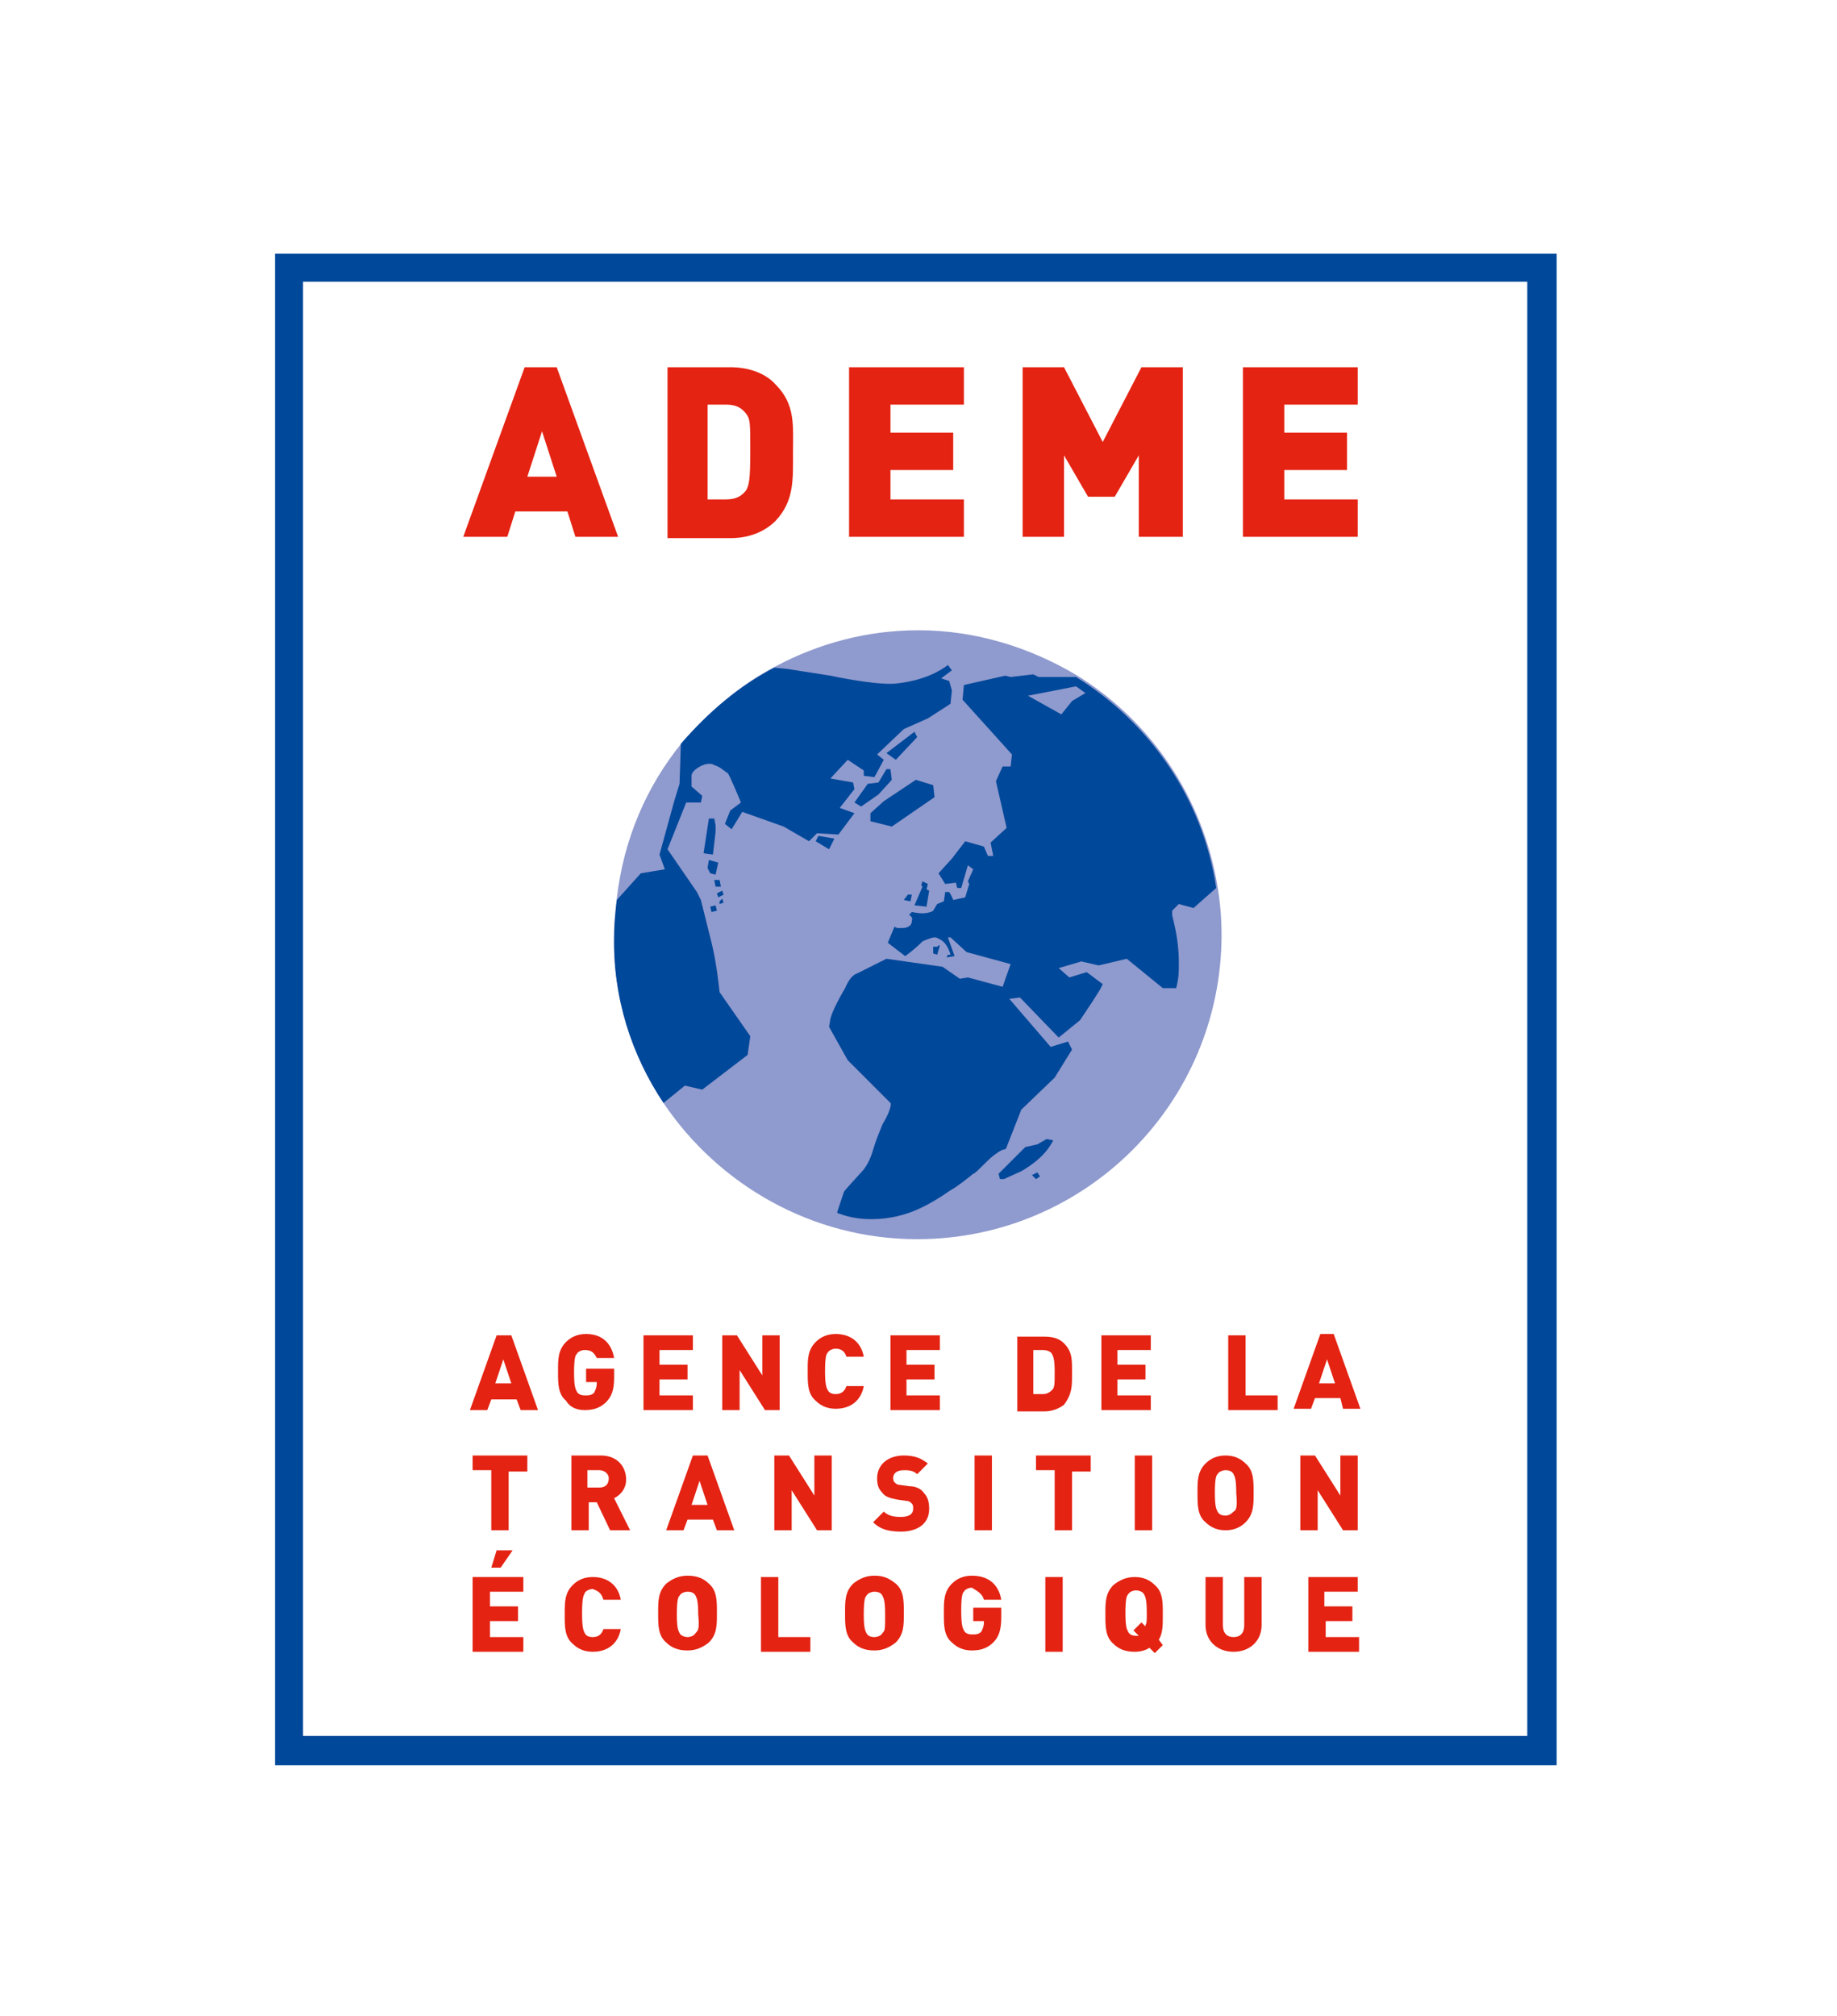 <?xml version="1.0" encoding="utf-8"?>
<!-- Generator: Adobe Illustrator 28.2.0, SVG Export Plug-In . SVG Version: 6.00 Build 0)  -->
<svg version="1.1" id="Calque_1" xmlns="http://www.w3.org/2000/svg" xmlns:xlink="http://www.w3.org/1999/xlink" x="0px" y="0px"
	 viewBox="0 0 137.6 151" style="enable-background:new 0 0 137.6 151;" xml:space="preserve">
<style type="text/css">
	.st0{fill:#C4C4C4;filter:url(#Adobe_OpacityMaskFilter);}
	.st1{mask:url(#mask0_00000148646168353857562610000018098641752928114582_);}
	.st2{fill:#C4C4C4;filter:url(#Adobe_OpacityMaskFilter_00000008846713417544485330000010713968210190043583_);}
	.st3{mask:url(#mask1_00000106108653970023234300000014746616540370299807_);}
	.st4{fill:#00489A;}
	.st5{fill:#FFFFFF;}
	.st6{fill:#8F9ACE;}
	.st7{fill:#E42313;}
	.st8{fill:#C4C4C4;filter:url(#Adobe_OpacityMaskFilter_00000118373180487243848220000005407127124529185935_);}
	.st9{mask:url(#mask2_00000145051217389067242570000013693436831204266112_);}
</style>
<defs>
	<filter id="Adobe_OpacityMaskFilter" filterUnits="userSpaceOnUse">
		<feColorMatrix  type="matrix" values="1 0 0 0 0  0 1 0 0 0  0 0 1 0 0  0 0 0 1 0"/>
	</filter>
</defs>
<mask maskUnits="userSpaceOnUse" id="mask0_00000148646168353857562610000018098641752928114582_">
	<rect x="-151.4" y="20" class="st0" width="57" height="20"/>
</mask>
<g class="st1">
</g>
<defs>
	<filter id="Adobe_OpacityMaskFilter_00000116222092995027920980000016818231992268630673_" filterUnits="userSpaceOnUse">
		<feColorMatrix  type="matrix" values="1 0 0 0 0  0 1 0 0 0  0 0 1 0 0  0 0 0 1 0"/>
	</filter>
</defs>
<mask maskUnits="userSpaceOnUse" id="mask1_00000106108653970023234300000014746616540370299807_">
	
		<rect x="-151.4" y="94" style="fill:#C4C4C4;filter:url(#Adobe_OpacityMaskFilter_00000116222092995027920980000016818231992268630673_);" width="54" height="37"/>
</mask>
<g class="st3">
</g>
<path class="st4" d="M20.6,132.2h96V19h-96V132.2z"/>
<path class="st5" d="M22.7,130h91.7V21.1H22.7V130z"/>
<path class="st6" d="M49.7,82.6c4.1,6.1,11.1,10.2,19,10.2c12.6,0,22.8-10.2,22.8-22.8c0-1.2-0.1-2.4-0.3-3.6
	c-1.1-6.7-5-12.4-10.5-15.8c-3.5-2.1-7.6-3.4-11.9-3.4c-3.9,0-7.5,1-10.7,2.7c-2.7,1.4-5,3.4-7,5.7c-2.7,3.3-4.4,7.3-4.9,11.7
	c-0.1,0.9-0.2,1.8-0.2,2.7C45.9,74.7,47.3,79,49.7,82.6z"/>
<path class="st4" d="M80.6,51.4L77,52.1l2.5,1.4l0.8-1l1-0.6L80.6,51.4z M80.6,50.7c5.5,3.4,9.5,9.1,10.5,15.8l0,0L89.4,68l-1.1-0.3
	l-0.5,0.5l0,0.3c0,0.1,0.1,0.4,0.2,0.9c0.2,0.9,0.3,1.8,0.3,2.7c0,0.8,0,1.1-0.2,1.9l-1,0l-2.7-2.2l-2.1,0.5L81,72l-1.7,0.5l0.8,0.7
	l1.3-0.4l1.2,0.9l-0.2,0.4l-0.5,0.8l-1,1.5l-1.6,1.3l-2.9-3l-0.8,0.1l3.1,3.6L80,78l0.3,0.6L79,80.7l-2.5,2.4l-1.1,2.8
	c0,0.1-0.1,0.2-0.3,0.2c-0.4,0.2-0.8,0.5-1.2,0.9c-0.6,0.6-0.9,0.9-1,0.9c-0.5,0.4-1.1,0.9-1.8,1.3c-0.7,0.5-1.4,0.9-2,1.2
	c-1.2,0.6-2.5,0.9-3.8,0.9c-0.8,0-1.6-0.1-2.4-0.4c-0.1,0-0.2-0.1-0.2-0.1l0.5-1.5c0-0.1,0.5-0.6,1.3-1.5c0.4-0.4,0.7-1,0.9-1.7
	c0.3-1,0.6-1.6,0.7-1.9c0.5-0.8,0.7-1.5,0.6-1.6l-3.2-3.2l-1.4-2.5l0.1-0.6c0.1-0.4,0.4-1.1,1.1-2.3c0.3-0.7,0.6-1,0.9-1.1l2.2-1.1
	l4.2,0.6l1.3,0.9l0.6-0.1l2.6,0.7l0.6-1.7l-3.3-0.9l-1.2-1.1l-0.2,0l0.5,1.4l-0.6,0.1L71,71.5l0.2,0c0,0-0.2-0.8-0.7-1.1
	c-0.2-0.1-0.3-0.2-0.5-0.2c-0.2,0-0.7,0.2-0.9,0.3c-0.7,0.7-1.3,1.1-1.3,1.1l-1.3-1l0.5-1.2l0.2,0.1c0.1,0,0.2,0,0.4,0
	c0.4,0,0.7-0.2,0.7-0.5c0.1-0.3-0.1-0.4-0.1-0.4c0,0-0.1-0.1-0.1-0.1c0,0,0.2-0.2,0.2-0.2c0,0,0.5,0.1,0.8,0.1
	c0.3,0,0.7-0.1,0.8-0.2l0.3-0.5l0.5-0.2l0.1-0.7l0.3,0c0,0,0.2,0.3,0.3,0.6l0.9-0.2l0.3-1L72.5,66l0.4-0.9l-0.4-0.3L72,66.5l-0.3,0
	l-0.1-0.4l-0.8,0.1l-0.5-0.8l1-1.1l1-1.3l1.4,0.4l0.3,0.7l0.4,0l-0.2-1l1.2-1.1l-0.8-3.5l0.5-1.1l0.6,0l0.1-0.9l-3.7-4.1l0.1-1.1
	l3.1-0.7l0.4,0.1l1.7-0.2l0.4,0.2L80.6,50.7L80.6,50.7z M49.7,82.6l1.6-1.3l1.3,0.3L56,79l0.2-1.4l-2.3-3.3c0,0-0.2-2.1-0.6-3.7
	c-0.2-0.8-0.8-3.2-0.8-3.2l-0.3-0.6l-2.2-3.2l1.4-3.5l1.1,0l0.1-0.5l-0.8-0.7l0-0.1l0-0.7c0-0.4,0.8-0.9,1.3-0.9
	c0.1,0,0.3,0,0.4,0.1c0.4,0.1,0.7,0.4,1,0.6c0.1,0,1,2.2,1,2.2l-0.8,0.6l-0.4,1l0.5,0.4l0.8-1.3l3.1,1.1l1.9,1.1l0.6-0.6l1.6,0.1
	l1.2-1.6l-1.1-0.4l1.1-1.4l-0.1-0.5l-1.7-0.3l1.3-1.4l1.2,0.8l0,0.4l0.8,0.1l0.7-1.3l-0.5-0.4l2-1.9l1.8-0.8l1.4-0.9l0.3-0.2l0.1-1
	l-0.2-0.7l-0.6-0.2l0.8-0.6L71,49.8c-0.5,0.4-1.8,1.2-4,1.4c-1.6,0.1-4.8-0.6-4.8-0.6l-3.2-0.5L58,50c-2.7,1.4-5,3.4-7,5.7l-0.1,3
	L50.5,60l-1.1,4l0.4,1.1l-1.8,0.3l-1.8,2c-0.1,0.9-0.2,1.8-0.2,2.7C45.9,74.7,47.3,79,49.7,82.6L49.7,82.6z M53.2,67.9l0.1,0.4
	l0.4-0.1l-0.1-0.4L53.2,67.9z M70.2,70.9l-0.3,0l0,0.5l0.3,0.1l0.2-0.7l-0.1,0L70.2,70.9z M77.9,88.1c0,0-0.2-0.3-0.2-0.3
	c0,0-0.4,0.2-0.4,0.2s0.3,0.3,0.3,0.3L77.9,88.1z M78.4,85.3l-0.7,0.4l-0.9,0.2l-2,2l0.1,0.4l0.3,0l1.1-0.5c0.3-0.1,1.2-0.7,1.7-1.2
	c0.5-0.5,0.6-0.7,0.9-1.2L78.4,85.3z M67.7,67.4l0.5,0.1l0.1-0.5L68,67L67.7,67.4z M69.1,66.4c0,0-0.6,1.4-0.6,1.4
	c0,0,0.9,0.1,0.9,0.1l0.2-1.2l-0.2-0.1l0.1-0.4L69.1,66l-0.1,0.3L69.1,66.4z M53.9,67.7c0,0,0.3-0.1,0.3-0.1l-0.1-0.3
	c0,0-0.2,0.2-0.2,0.2L53.9,67.7L53.9,67.7z M53.7,66.9l0.1,0.3l0.4-0.2c0,0-0.1-0.3-0.1-0.3L53.7,66.9z M53.5,65.9l0.1,0.5l0.4,0
	l-0.1-0.5L53.5,65.9z M53,65l0.2,0.4l0.4,0.1l0.2-0.9l-0.7-0.2L53,65z M52.7,63.9l0.7,0.1l0.2-1.7l0-0.5l-0.1-0.5l-0.4,0L52.7,63.9z
	 M68.5,54.8l-2.1,1.6l0.7,0.5l1.6-1.7L68.5,54.8z M66.7,57.6l-0.3,0l-0.6,1L65,58.7l-1,1.4l0.5,0.3l1.3-0.9l1-1.1L66.7,57.6z
	 M66.2,60l-1,0.9v0.6l1.6,0.4l3.2-2.2l-0.1-0.9l-1.3-0.4L66.2,60z M61.3,62.6l1.2,0.2l-0.4,0.8l-1-0.6L61.3,62.6z"/>
<path class="st7" d="M40.6,32.3l-1.1,3.4h2.2L40.6,32.3z M43.1,40.2l-0.6-1.9h-3.9L38,40.2h-3.3l4.6-12.7h2.4l4.6,12.7H43.1z"/>
<path class="st7" d="M55.9,31c-0.3-0.4-0.7-0.7-1.5-0.7H53v7.1h1.4c0.8,0,1.2-0.3,1.5-0.7c0.2-0.4,0.3-0.7,0.3-2.9
	C56.2,31.7,56.2,31.4,55.9,31z M58.1,39c-0.9,0.9-2.1,1.3-3.4,1.3h-4.7V27.5h4.7c1.3,0,2.6,0.4,3.4,1.3c1.5,1.5,1.3,3.1,1.3,5.1
	C59.4,35.9,59.5,37.5,58.1,39z"/>
<path class="st7" d="M63.6,40.2V27.5h8.6v2.8h-5.5v2.1h4.7v2.8h-4.7v2.2h5.5v2.8H63.6z"/>
<path class="st7" d="M85.3,40.2v-6.1l-1.8,3.1h-2l-1.8-3.1v6.1h-3.1V27.5h3.1l2.9,5.6l2.9-5.6h3.1v12.7H85.3z"/>
<path class="st7" d="M93.1,40.2V27.5h8.6v2.8h-5.5v2.1h4.7v2.8h-4.7v2.2h5.5v2.8H93.1z"/>
<path class="st7" d="M37.1,103.6l0.6-1.8l0.6,1.8H37.1z M37.2,100l-2,5.6h1.3l0.3-0.8h1.9l0.3,0.8h1.3l-2-5.6H37.2z"/>
<path class="st7" d="M43.8,105.6c0.7,0,1.2-0.2,1.6-0.6v0c0.4-0.4,0.6-0.9,0.6-1.8v-0.7h-2.1v1h0.8v0.1c0,0.3-0.1,0.5-0.2,0.7
	c-0.2,0.2-0.4,0.2-0.7,0.2c-0.3,0-0.5-0.1-0.6-0.3c-0.1-0.2-0.2-0.4-0.2-1.4c0-1.1,0.1-1.3,0.2-1.4c0.1-0.2,0.4-0.3,0.6-0.3
	c0.5,0,0.7,0.2,0.9,0.6H46c-0.1-0.6-0.5-1.8-2.1-1.8c-0.6,0-1.1,0.2-1.5,0.6c-0.6,0.6-0.6,1.3-0.6,2.1v0.2c0,0.8,0,1.6,0.6,2.1
	C42.7,105.4,43.2,105.6,43.8,105.6z"/>
<path class="st7" d="M49.4,103.3h2.1v-1.1h-2.1v-1.1h2.5V100h-3.7v5.6h3.7v-1.1h-2.5V103.3z"/>
<path class="st7" d="M58.4,105.5V100h-1.3v3l-1.9-3h-1.1v5.6h1.3v-3l1.9,3H58.4z"/>
<path class="st7" d="M63.4,103.8c-0.1,0.3-0.3,0.6-0.8,0.6c-0.3,0-0.5-0.1-0.6-0.3c-0.1-0.2-0.2-0.4-0.2-1.4c0-1.1,0.1-1.3,0.2-1.4
	c0.1-0.2,0.4-0.3,0.6-0.3c0.5,0,0.7,0.3,0.8,0.6h1.3c-0.2-1.1-1-1.7-2.1-1.7c-0.6,0-1.1,0.2-1.5,0.6c-0.6,0.6-0.6,1.3-0.6,2.1v0.2
	c0,0.8,0,1.6,0.6,2.1c0.4,0.4,0.9,0.6,1.5,0.6c1.1,0,1.9-0.6,2.1-1.7H63.4z"/>
<path class="st7" d="M67.9,103.3H70v-1.1h-2.1v-1.1h2.5V100h-3.7v5.6h3.7v-1.1h-2.5V103.3z"/>
<path class="st7" d="M78.8,104.1c-0.2,0.2-0.4,0.3-0.7,0.3h-0.7v-3.3h0.7c0.3,0,0.6,0.1,0.7,0.3c0.1,0.2,0.2,0.4,0.2,1.3
	C79,103.7,79,103.9,78.8,104.1z M80.3,103c0-0.1,0-0.2,0-0.2c0-0.1,0-0.2,0-0.2c0-0.8,0-1.4-0.6-2c-0.4-0.4-0.9-0.5-1.5-0.5h-2v5.6
	h2c0.6,0,1.1-0.2,1.5-0.5C80.3,104.4,80.3,103.8,80.3,103"/>
<path class="st7" d="M83.7,103.3h2.1v-1.1h-2.1v-1.1h2.5V100h-3.7v5.6h3.7v-1.1h-2.5V103.3z"/>
<path class="st7" d="M93.2,100H92v5.6h3.7v-1.1h-2.4V100z"/>
<path class="st7" d="M98.8,103.6l0.6-1.8l0.6,1.8H98.8z M100.6,105.5h1.3l-2-5.6h-1l-2,5.6h1.3l0.3-0.8h1.9L100.6,105.5z"/>
<path class="st7" d="M36.8,114.6h1.3v-4.4h1.4V109h-4.1v1.1h1.4V114.6z"/>
<path class="st7" d="M44.9,111.4h-0.9v-1.3h0.9c0.4,0,0.7,0.3,0.7,0.6C45.6,111.1,45.4,111.4,44.9,111.4z M46,112.2
	c0.2-0.1,0.9-0.5,0.9-1.4c0-0.9-0.6-1.8-1.9-1.8h-2.2v5.6h1.3v-2.1h0.6l1,2.1h1.5L46,112.2L46,112.2z"/>
<path class="st7" d="M51.8,112.7l0.6-1.8l0.6,1.8H51.8z M51.9,109l-2,5.6h1.3l0.3-0.8h1.9l0.3,0.8h1.3l-2-5.6H51.9z"/>
<path class="st7" d="M58,109v5.6h1.3v-3l1.9,3h1.1V109H61v3l-1.9-3H58z"/>
<path class="st7" d="M68.1,111.3l-0.7-0.1c-0.2,0-0.3-0.1-0.4-0.2c-0.1-0.1-0.1-0.3-0.1-0.3c0-0.3,0.2-0.6,0.8-0.6h0
	c0.3,0,0.7,0,1,0.3l0.8-0.8c-0.5-0.4-1-0.6-1.8-0.6c-1.2,0-2,0.7-2,1.7c0,0.5,0.1,0.8,0.4,1.1c0.2,0.3,0.6,0.4,1.1,0.5l0.7,0.1
	c0.2,0,0.3,0.1,0.4,0.2c0.1,0.1,0.1,0.2,0.1,0.4c0,0.3-0.2,0.6-0.9,0.6c-0.3,0-0.9,0-1.3-0.4l-0.8,0.8c0.5,0.5,1.1,0.7,2.1,0.7
	c1.1,0,2.1-0.5,2.1-1.7c0-0.5-0.1-0.9-0.4-1.2C69,111.5,68.6,111.3,68.1,111.3z"/>
<path class="st7" d="M74.3,109H73v5.6h1.3V109z"/>
<path class="st7" d="M79,114.6h1.3v-4.4h1.4V109h-4.1v1.1H79V114.6z"/>
<path class="st7" d="M85,114.6h1.3V109H85V114.6z"/>
<path class="st7" d="M92.4,113.2c-0.1,0.1-0.3,0.3-0.6,0.3c-0.3,0-0.5-0.1-0.6-0.3c-0.1-0.2-0.2-0.4-0.2-1.4c0-1.1,0.1-1.3,0.2-1.4
	c0.1-0.2,0.4-0.3,0.6-0.3c0.3,0,0.5,0.1,0.6,0.3c0.1,0.2,0.2,0.4,0.2,1.4C92.7,112.9,92.6,113.1,92.4,113.2z M93.9,111.7
	c0-0.8,0-1.6-0.6-2.1c-0.4-0.4-0.9-0.6-1.5-0.6c-0.6,0-1.1,0.2-1.5,0.6c-0.6,0.6-0.6,1.3-0.6,2.1v0.2c0,0.8,0,1.6,0.6,2.1
	c0.4,0.4,0.9,0.6,1.5,0.6c0.6,0,1.1-0.2,1.5-0.6c0.6-0.6,0.6-1.3,0.6-2.1V111.7z"/>
<path class="st7" d="M101.7,114.6V109h-1.3v3l-1.9-3h-1.1v5.6h1.3v-3l1.9,3H101.7z"/>
<path class="st7" d="M36.7,121.4h2.1v-1.1h-2.1v-1.1h2.5v-1.1h-3.8v5.6h3.8v-1.1h-2.5V121.4z"/>
<path class="st7" d="M37.2,116.1l-0.4,1.3h0.7l0.9-1.3H37.2z"/>
<path class="st7" d="M45.2,119.8h1.3c-0.2-1.1-1-1.7-2.1-1.7c-0.6,0-1.1,0.2-1.5,0.6c-0.6,0.6-0.6,1.3-0.6,2.1v0.2
	c0,0.8,0,1.6,0.6,2.1c0.4,0.4,0.9,0.6,1.5,0.6c1.1,0,1.9-0.6,2.1-1.7h-1.3c-0.1,0.3-0.3,0.6-0.8,0.6c-0.3,0-0.5-0.1-0.6-0.3
	c-0.1-0.2-0.2-0.4-0.2-1.5c0-1.1,0.1-1.3,0.2-1.5c0.1-0.2,0.4-0.3,0.6-0.3C45,119.2,45.1,119.5,45.2,119.8z"/>
<path class="st7" d="M52.1,122.3c-0.1,0.2-0.4,0.3-0.6,0.3c-0.2,0-0.5-0.1-0.6-0.3c-0.1-0.2-0.2-0.4-0.2-1.4c0-1.1,0.1-1.3,0.2-1.4
	c0.1-0.2,0.4-0.3,0.6-0.3c0.3,0,0.5,0.1,0.6,0.3c0.1,0.2,0.2,0.4,0.2,1.4C52.4,122,52.3,122.1,52.1,122.3z M51.5,118
	c-0.6,0-1.1,0.2-1.6,0.6c-0.6,0.6-0.6,1.3-0.6,2.1v0.2c0,0.8,0,1.6,0.6,2.1c0.4,0.4,0.9,0.6,1.6,0.6c0.6,0,1.1-0.2,1.6-0.6
	c0.6-0.6,0.6-1.3,0.6-2.1v-0.2c0-0.8,0-1.6-0.6-2.1C52.7,118.2,52.2,118,51.5,118"/>
<path class="st7" d="M58.2,118.1H57v5.6h3.7v-1.1h-2.4V118.1z"/>
<path class="st7" d="M66.1,122.3c-0.1,0.2-0.4,0.3-0.6,0.3c-0.3,0-0.5-0.1-0.6-0.3c-0.1-0.2-0.2-0.4-0.2-1.4c0-1.1,0.1-1.3,0.2-1.4
	c0.1-0.2,0.4-0.3,0.6-0.3c0.3,0,0.5,0.1,0.6,0.3c0.1,0.2,0.2,0.4,0.2,1.4C66.3,122,66.3,122.1,66.1,122.3z M65.5,118
	c-0.6,0-1.1,0.2-1.6,0.6c-0.6,0.6-0.6,1.3-0.6,2.1v0.2c0,0.8,0,1.6,0.6,2.1c0.4,0.4,0.9,0.6,1.6,0.6c0.6,0,1.1-0.2,1.6-0.6
	c0.6-0.6,0.6-1.3,0.6-2.1v-0.2c0-0.8,0-1.6-0.6-2.1C66.6,118.2,66.2,118,65.5,118"/>
<path class="st7" d="M73.7,119.8H75c-0.1-0.6-0.5-1.8-2.2-1.8c-0.6,0-1.1,0.2-1.5,0.6c-0.6,0.6-0.6,1.3-0.6,2.1v0.2
	c0,0.8,0,1.6,0.6,2.1c0.4,0.4,0.9,0.6,1.5,0.6c0.7,0,1.2-0.2,1.6-0.6c0.4-0.4,0.6-0.9,0.6-1.9v-0.7h-2.1v1h0.8v0.1
	c0,0.3-0.1,0.5-0.2,0.7c-0.2,0.2-0.4,0.2-0.7,0.2c-0.3,0-0.5-0.1-0.6-0.3c-0.1-0.2-0.2-0.4-0.2-1.5c0-1.1,0.1-1.3,0.2-1.4
	c0.1-0.2,0.4-0.3,0.6-0.3C73.3,119.2,73.6,119.4,73.7,119.8z"/>
<path class="st7" d="M78.3,123.7h1.3v-5.6h-1.3V123.7z"/>
<path class="st7" d="M85.8,121.7l0,0.1l-0.3-0.3l-0.6,0.6l0.4,0.4l-0.1,0c0,0-0.1,0-0.1,0c-0.3,0-0.5-0.1-0.6-0.3
	c-0.1-0.2-0.2-0.4-0.2-1.4c0-1.1,0.1-1.3,0.2-1.4c0.1-0.2,0.4-0.3,0.6-0.3s0.5,0.1,0.6,0.3c0.1,0.2,0.2,0.4,0.2,1.4
	C85.9,121.3,85.9,121.6,85.8,121.7z M86.8,122.8c0.3-0.5,0.3-1.1,0.3-1.8v-0.2c0-0.8,0-1.6-0.6-2.1c-0.4-0.4-0.9-0.6-1.5-0.6
	c-0.6,0-1.1,0.2-1.6,0.6c-0.6,0.6-0.6,1.3-0.6,2.1v0.2c0,0.8,0,1.6,0.6,2.1c0.4,0.4,0.9,0.6,1.6,0.6c0.4,0,0.8-0.1,1.1-0.3l0,0
	l0.4,0.4l0.6-0.6L86.8,122.8L86.8,122.8z"/>
<path class="st7" d="M91.6,121.7v-3.6h-1.3v3.6c0,1.2,0.9,2,2.1,2c1.2,0,2.1-0.8,2.1-2v-3.6h-1.3v3.6c0,0.6-0.3,0.9-0.8,0.9
	C91.9,122.6,91.6,122.3,91.6,121.7z"/>
<path class="st7" d="M99.2,121.4h2.1v-1.1h-2.1v-1.1h2.5v-1.1H98v5.6h3.8v-1.1h-2.5V121.4z"/>
<defs>
	<filter id="Adobe_OpacityMaskFilter_00000029007066265934967560000011019980633679896219_" filterUnits="userSpaceOnUse">
		<feColorMatrix  type="matrix" values="1 0 0 0 0  0 1 0 0 0  0 0 1 0 0  0 0 0 1 0"/>
	</filter>
</defs>
<mask maskUnits="userSpaceOnUse" id="mask2_00000145051217389067242570000013693436831204266112_">
	
		<rect x="92.6" y="0" style="fill:#C4C4C4;filter:url(#Adobe_OpacityMaskFilter_00000029007066265934967560000011019980633679896219_);" width="22" height="151"/>
</mask>
<g class="st9">
</g>
</svg>
